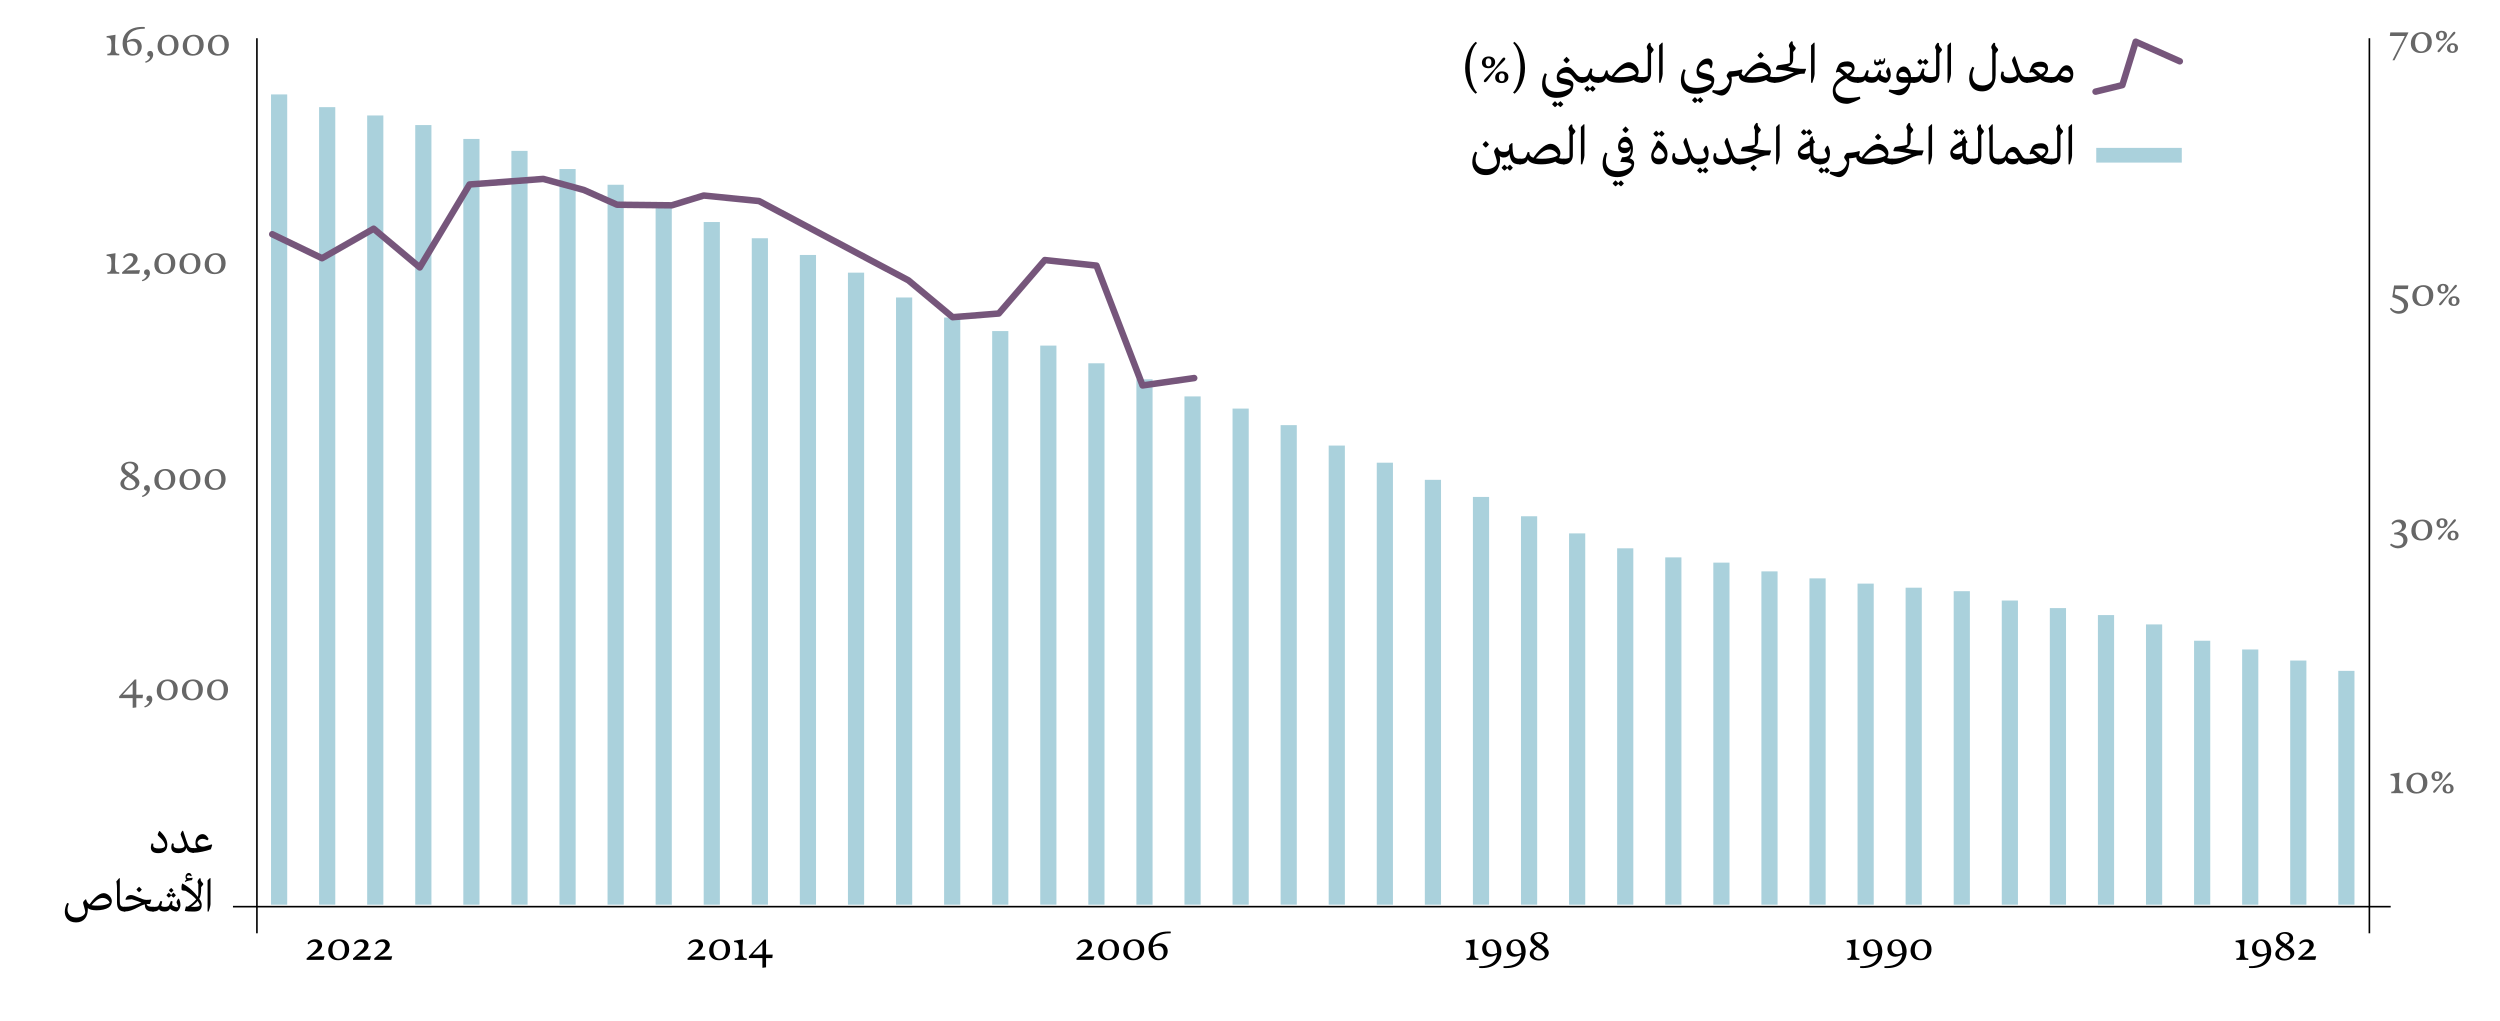 <?xml version="1.0" encoding="UTF-8"?>
<svg id="Layer_1" data-name="Layer 1" xmlns="http://www.w3.org/2000/svg" viewBox="0 0 766 312.84">
  <defs>
    <style>
      .cls-1 {
        stroke: #76567b;
        stroke-linecap: round;
        stroke-linejoin: round;
        stroke-width: 2px;
      }

      .cls-1, .cls-2 {
        fill: none;
      }

      .cls-3 {
        opacity: .6;
      }

      .cls-4 {
        fill: #aad1dc;
      }

      .cls-2 {
        stroke: #000;
        stroke-miterlimit: 10;
        stroke-width: .5px;
      }
    </style>
  </defs>
  <g>
    <path d="m94.6,289.35c-.14,0-.27-.16-.35-.3.33-.69,1.21-1.25,2.34-1.25,1.31,0,2.1.83,2.1,1.77,0,1.56-2.13,2.8-3.44,3.51l4.19-.08-.3,1.11h-5.19v-.48c2.74-2.26,3.42-3.17,3.42-3.96,0-.58-.38-1.09-1.2-1.09-.66,0-1.19.33-1.57.76Z"/>
    <path d="m106.99,290.88c0,2.16-1.43,3.34-3.38,3.34-1.79,0-3.04-.99-3.04-2.94,0-2.16,1.5-3.48,3.42-3.48,1.78,0,3,1.11,3,3.08Zm-1.32.06c0-1.59-.66-2.62-1.84-2.62-1.31,0-1.96,1.25-1.96,2.79,0,1.72.82,2.62,1.89,2.62,1.2,0,1.92-1.11,1.92-2.79Z"/>
    <path d="m108.82,289.35c-.14,0-.27-.16-.35-.3.33-.69,1.21-1.25,2.34-1.25,1.31,0,2.1.83,2.1,1.77,0,1.56-2.13,2.8-3.44,3.51l4.19-.08-.3,1.11h-5.19v-.48c2.74-2.26,3.42-3.17,3.42-3.96,0-.58-.38-1.09-1.2-1.09-.66,0-1.19.33-1.57.76Z"/>
    <path d="m115.33,289.35c-.14,0-.27-.16-.35-.3.33-.69,1.21-1.25,2.34-1.25,1.31,0,2.1.83,2.1,1.77,0,1.56-2.13,2.8-3.44,3.51l4.19-.08-.3,1.11h-5.19v-.48c2.74-2.26,3.42-3.17,3.42-3.96,0-.58-.38-1.09-1.2-1.09-.66,0-1.19.33-1.57.76Z"/>
  </g>
  <g>
    <path d="m211.32,289.35c-.14,0-.27-.16-.35-.3.33-.69,1.21-1.25,2.34-1.25,1.31,0,2.1.83,2.1,1.77,0,1.56-2.13,2.8-3.44,3.51l4.19-.08-.3,1.11h-5.19v-.48c2.74-2.26,3.42-3.17,3.42-3.96,0-.58-.38-1.09-1.2-1.09-.66,0-1.19.33-1.57.76Z"/>
    <path d="m223.71,290.88c0,2.16-1.43,3.34-3.38,3.34-1.79,0-3.04-.99-3.04-2.94,0-2.16,1.5-3.48,3.42-3.48,1.78,0,3,1.11,3,3.08Zm-1.32.06c0-1.59-.66-2.62-1.84-2.62-1.31,0-1.96,1.25-1.96,2.79,0,1.72.82,2.62,1.89,2.62,1.2,0,1.92-1.11,1.92-2.79Z"/>
    <path d="m228.8,293.64v.48s-1.33-.03-1.79-.03c-.48,0-1.86.03-1.86.03v-.48c1.02,0,1.25-.39,1.25-2.71,0-1.84-.31-2.26-1.48-2.26v-.43l2.73-.42c-.09,1.19-.15,3.36-.15,3.36,0,2.14.21,2.47,1.31,2.47Z"/>
    <path d="m233.6,296.54v-2.99h-4.14v-.55l4.77-5.17h.49v4.67h2.04l-.12,1.06h-1.92v2.83l-1.12.15Zm0-4.07v-3.27l-3.01,3.3,3.01-.03Z"/>
  </g>
  <g>
    <path d="m330.49,289.35c-.14,0-.27-.16-.35-.3.33-.69,1.21-1.25,2.34-1.25,1.31,0,2.1.83,2.1,1.77,0,1.56-2.13,2.8-3.44,3.51l4.19-.08-.3,1.11h-5.19v-.48c2.74-2.26,3.42-3.17,3.42-3.96,0-.58-.38-1.09-1.2-1.09-.66,0-1.19.33-1.57.76Z"/>
    <path d="m342.88,290.88c0,2.16-1.43,3.34-3.38,3.34-1.79,0-3.04-.99-3.04-2.94,0-2.16,1.5-3.48,3.42-3.48,1.78,0,3,1.11,3,3.08Zm-1.32.06c0-1.59-.66-2.62-1.84-2.62-1.31,0-1.96,1.25-1.96,2.79,0,1.72.82,2.62,1.89,2.62,1.2,0,1.92-1.11,1.92-2.79Z"/>
    <path d="m350.59,290.88c0,2.16-1.43,3.34-3.38,3.34-1.79,0-3.04-.99-3.04-2.94,0-2.16,1.5-3.48,3.42-3.48,1.78,0,3,1.11,3,3.08Zm-1.32.06c0-1.59-.66-2.62-1.84-2.62-1.31,0-1.96,1.25-1.96,2.79,0,1.72.82,2.62,1.89,2.62,1.2,0,1.92-1.11,1.92-2.79Z"/>
    <path d="m353.24,289.76c.38-.25,1.23-.72,2.19-.72,1.5,0,2.35,1.14,2.35,2.42,0,1.38-.98,2.76-2.83,2.76-2.2,0-3.04-1.95-3.04-3.75,0-2.55,1.68-5.05,5.97-5.05.26,0,.53,0,.81.01.06.18.04.38,0,.54-3.67-.06-5.26,1.5-5.44,3.79Zm-.01.44h0c0,1.09.27,3.51,1.9,3.51,1.05,0,1.41-1,1.41-1.94,0-1.3-.69-1.96-1.8-1.96-.71,0-1.23.27-1.51.39Z"/>
  </g>
  <g>
    <path d="m452.99,293.64v.48s-1.33-.03-1.79-.03c-.48,0-1.86.03-1.86.03v-.48c1.02,0,1.25-.39,1.25-2.71,0-1.84-.31-2.26-1.48-2.26v-.43l2.73-.42c-.09,1.19-.15,3.36-.15,3.36,0,2.14.21,2.47,1.31,2.47Z"/>
    <path d="m458.68,292.43c-.41.25-1.23.71-2.16.71-1.53,0-2.38-1.21-2.38-2.5,0-1.38.98-2.83,2.86-2.83,2.18,0,3.02,1.96,3.02,3.76,0,2.54-1.67,5.05-5.96,5.05-.25,0-.52,0-.81-.03-.06-.18-.06-.38,0-.54,3.58.08,5.17-1.42,5.43-3.62Zm.03-.45v-.18c0-1.08-.28-3.5-1.89-3.5-1.08,0-1.44,1.08-1.44,2.01,0,1.31.69,2.06,1.83,2.06.68,0,1.2-.25,1.5-.39Z"/>
    <path d="m466.13,292.43c-.41.25-1.23.71-2.16.71-1.53,0-2.38-1.21-2.38-2.5,0-1.38.98-2.83,2.86-2.83,2.18,0,3.02,1.96,3.02,3.76,0,2.54-1.67,5.05-5.96,5.05-.25,0-.52,0-.81-.03-.06-.18-.06-.38,0-.54,3.58.08,5.17-1.42,5.43-3.62Zm.03-.45v-.18c0-1.08-.28-3.5-1.89-3.5-1.08,0-1.44,1.08-1.44,2.01,0,1.31.69,2.06,1.83,2.06.68,0,1.2-.25,1.5-.39Z"/>
    <path d="m468.71,292.31c0-1.29,1.46-1.98,2.07-2.31-.48-.34-1.83-1.05-1.83-2.29s1.21-2.14,2.79-2.14c1.46,0,2.44.78,2.44,1.87,0,1.04-.87,1.5-1.95,2.01.94.61,2.32,1.23,2.32,2.55s-1.48,2.31-3.04,2.31c-1.36,0-2.8-.71-2.8-2Zm4.63.11c0-.84-1.12-1.54-2.21-2.19-.75.53-1.27,1.19-1.27,1.94,0,.9.74,1.6,1.8,1.6s1.68-.72,1.68-1.35Zm-.25-4.89c0-.92-.73-1.44-1.58-1.44s-1.44.51-1.44,1.2c0,.76.74,1.16,1.81,1.93.8-.61,1.2-1.02,1.2-1.69Z"/>
  </g>
  <g>
    <path d="m569.71,293.64v.48s-1.33-.03-1.79-.03c-.48,0-1.86.03-1.86.03v-.48c1.02,0,1.25-.39,1.25-2.71,0-1.84-.31-2.26-1.48-2.26v-.43l2.73-.42c-.09,1.19-.15,3.36-.15,3.36,0,2.14.21,2.47,1.31,2.47Z"/>
    <path d="m575.4,292.43c-.41.25-1.23.71-2.16.71-1.53,0-2.38-1.21-2.38-2.5,0-1.38.98-2.83,2.86-2.83,2.18,0,3.02,1.96,3.02,3.76,0,2.54-1.67,5.05-5.96,5.05-.25,0-.52,0-.81-.03-.06-.18-.06-.38,0-.54,3.58.08,5.17-1.42,5.43-3.62Zm.03-.45v-.18c0-1.08-.28-3.5-1.89-3.5-1.08,0-1.44,1.08-1.44,2.01,0,1.31.69,2.06,1.83,2.06.68,0,1.2-.25,1.5-.39Z"/>
    <path d="m582.85,292.43c-.41.25-1.23.71-2.16.71-1.53,0-2.38-1.21-2.38-2.5,0-1.38.98-2.83,2.86-2.83,2.18,0,3.02,1.96,3.02,3.76,0,2.54-1.67,5.05-5.96,5.05-.25,0-.52,0-.81-.03-.06-.18-.06-.38,0-.54,3.58.08,5.17-1.42,5.43-3.62Zm.03-.45v-.18c0-1.08-.28-3.5-1.89-3.5-1.08,0-1.44,1.08-1.44,2.01,0,1.31.69,2.06,1.83,2.06.68,0,1.2-.25,1.5-.39Z"/>
    <path d="m591.81,290.88c0,2.16-1.43,3.34-3.38,3.34-1.79,0-3.04-.99-3.04-2.94,0-2.16,1.5-3.48,3.42-3.48,1.78,0,3,1.11,3,3.08Zm-1.32.06c0-1.59-.66-2.62-1.84-2.62-1.31,0-1.96,1.25-1.96,2.79,0,1.72.82,2.62,1.89,2.62,1.2,0,1.92-1.11,1.92-2.79Z"/>
  </g>
  <g>
    <path d="m688.88,293.64v.48s-1.33-.03-1.79-.03c-.48,0-1.86.03-1.86.03v-.48c1.02,0,1.25-.39,1.25-2.71,0-1.84-.31-2.26-1.48-2.26v-.43l2.73-.42c-.09,1.19-.15,3.36-.15,3.36,0,2.14.21,2.47,1.31,2.47Z"/>
    <path d="m694.56,292.43c-.41.25-1.23.71-2.16.71-1.53,0-2.38-1.21-2.38-2.5,0-1.38.98-2.83,2.86-2.83,2.18,0,3.02,1.96,3.02,3.76,0,2.54-1.67,5.05-5.96,5.05-.25,0-.52,0-.81-.03-.06-.18-.06-.38,0-.54,3.58.08,5.17-1.42,5.43-3.62Zm.03-.45v-.18c0-1.08-.28-3.5-1.89-3.5-1.08,0-1.44,1.08-1.44,2.01,0,1.31.69,2.06,1.83,2.06.68,0,1.2-.25,1.5-.39Z"/>
    <path d="m697.14,292.31c0-1.29,1.46-1.98,2.07-2.31-.48-.34-1.83-1.05-1.83-2.29s1.21-2.14,2.79-2.14c1.46,0,2.44.78,2.44,1.87,0,1.04-.87,1.5-1.95,2.01.94.61,2.32,1.23,2.32,2.55s-1.48,2.31-3.04,2.31c-1.36,0-2.8-.71-2.8-2Zm4.63.11c0-.84-1.12-1.54-2.21-2.19-.75.53-1.27,1.19-1.27,1.94,0,.9.74,1.6,1.8,1.6s1.68-.72,1.68-1.35Zm-.25-4.89c0-.92-.73-1.44-1.58-1.44s-1.44.51-1.44,1.2c0,.76.74,1.16,1.81,1.93.8-.61,1.2-1.02,1.2-1.69Z"/>
    <path d="m704.84,289.35c-.14,0-.27-.16-.35-.3.33-.69,1.21-1.25,2.34-1.25,1.31,0,2.1.83,2.1,1.77,0,1.56-2.13,2.8-3.44,3.51l4.19-.08-.3,1.11h-5.19v-.48c2.74-2.26,3.42-3.17,3.42-3.96,0-.58-.38-1.09-1.2-1.09-.66,0-1.19.33-1.57.76Z"/>
  </g>
  <line class="cls-2" x1="71.38" y1="277.8" x2="732.51" y2="277.8"/>
  <line class="cls-2" x1="78.72" y1="285.96" x2="78.72" y2="11.71"/>
  <line class="cls-2" x1="725.98" y1="285.96" x2="725.98" y2="11.71"/>
  <g class="cls-3">
    <path d="m733.67,18.47h-.62l3.78-7.44h-4.59l.15-1.11h5.52v.15l-4.24,8.4Z"/>
    <path d="m745.1,12.91c0,2.16-1.43,3.34-3.38,3.34-1.79,0-3.04-.99-3.04-2.94,0-2.16,1.5-3.48,3.42-3.48,1.78,0,3,1.11,3,3.08Zm-1.32.06c0-1.59-.66-2.62-1.84-2.62-1.31,0-1.96,1.24-1.96,2.79,0,1.72.82,2.62,1.89,2.62,1.2,0,1.92-1.11,1.92-2.79Z"/>
    <path d="m746.37,11c0-.97.73-1.57,1.73-1.57.82,0,1.65.42,1.65,1.42s-.73,1.58-1.75,1.58c-.89,0-1.62-.45-1.62-1.43Zm3.36,1.94l-1.89,2.54c-.21.27-.57.73-.89.45-.31-.27.18-.71.41-.96l2.16-2.28,1.81-2.42c.23-.27.56-.76.9-.46.33.29-.17.72-.4.96l-2.1,2.17Zm-.93-2.02c0-.67-.27-1-.75-1s-.72.33-.72,1,.24,1.04.73,1.04.74-.39.74-1.04Zm.96,3.9c0-.96.75-1.57,1.74-1.57.84,0,1.63.42,1.63,1.42s-.73,1.56-1.75,1.56c-.88,0-1.62-.45-1.62-1.41Zm2.43-.09c0-.71-.29-.99-.75-.99s-.73.31-.73.98.25,1.05.75,1.05.73-.38.73-1.03Z"/>
  </g>
  <g class="cls-3">
    <path d="m736.59,93.79c0-1.41-1.4-2-3.58-2.75l.54-3.58h4.38l-.17,1.11h-3.81l-.24,1.63c2.26.72,4.14,1.61,4.14,3.3,0,1.19-.88,2.64-2.82,2.64-1.36,0-2.32-.77-2.76-1.52.06-.13.23-.27.36-.3.57.74,1.41,1.02,2.21,1.02,1.08,0,1.75-.56,1.75-1.56Z"/>
    <path d="m745.56,90.45c0,2.16-1.43,3.34-3.38,3.34-1.79,0-3.04-.99-3.04-2.94,0-2.16,1.5-3.48,3.42-3.48,1.78,0,3,1.11,3,3.08Zm-1.32.06c0-1.59-.66-2.62-1.84-2.62-1.31,0-1.96,1.24-1.96,2.79,0,1.72.82,2.62,1.89,2.62,1.2,0,1.92-1.11,1.92-2.79Z"/>
    <path d="m746.84,88.54c0-.97.73-1.57,1.73-1.57.82,0,1.65.42,1.65,1.42s-.73,1.58-1.75,1.58c-.89,0-1.62-.45-1.62-1.43Zm3.36,1.94l-1.89,2.54c-.21.27-.57.73-.89.45-.31-.27.18-.71.41-.96l2.16-2.28,1.81-2.42c.23-.27.56-.76.9-.46.33.29-.17.72-.4.96l-2.1,2.17Zm-.93-2.03c0-.67-.27-1-.75-1s-.72.33-.72,1,.24,1.04.73,1.04.74-.39.74-1.04Zm.96,3.9c0-.96.75-1.58,1.74-1.58.84,0,1.63.42,1.63,1.42s-.73,1.56-1.75,1.56c-.88,0-1.62-.45-1.62-1.41Zm2.43-.09c0-.71-.29-.99-.75-.99s-.73.31-.73.97.25,1.05.75,1.05.73-.38.73-1.03Z"/>
  </g>
  <g class="cls-3">
    <path d="m733.14,160.74c-.14,0-.27-.16-.36-.3.33-.69,1.23-1.25,2.35-1.25s2.08.63,2.08,1.8c0,1-.73,1.92-2.15,2.1,1.8.15,2.6,1.21,2.6,2.33s-.84,2.59-2.97,2.59c-.94,0-1.84-.5-2.37-1,.06-.2.13-.33.33-.45.52.29,1.08.66,1.95.66.98,0,1.79-.44,1.79-1.59,0-.89-.48-1.85-2.85-1.89l.09-.52c1.53-.08,2.33-.93,2.33-1.86,0-.78-.57-1.38-1.4-1.38-.6,0-1.06.33-1.42.76Z"/>
    <path d="m745.26,162.27c0,2.16-1.43,3.34-3.38,3.34-1.79,0-3.04-.99-3.04-2.94,0-2.16,1.5-3.48,3.42-3.48,1.78,0,3,1.11,3,3.08Zm-1.32.06c0-1.59-.66-2.62-1.84-2.62-1.31,0-1.96,1.24-1.96,2.79,0,1.72.82,2.62,1.89,2.62,1.2,0,1.92-1.11,1.92-2.79Z"/>
    <path d="m746.54,160.37c0-.97.73-1.57,1.73-1.57.82,0,1.65.42,1.65,1.42s-.73,1.58-1.75,1.58c-.89,0-1.62-.45-1.62-1.43Zm3.36,1.94l-1.89,2.54c-.21.27-.57.73-.89.45-.31-.27.18-.71.41-.96l2.16-2.28,1.81-2.42c.23-.27.56-.76.9-.46.33.29-.17.72-.4.96l-2.1,2.17Zm-.93-2.03c0-.67-.27-1-.75-1s-.72.33-.72,1,.24,1.04.73,1.04.74-.39.74-1.04Zm.96,3.9c0-.96.75-1.58,1.74-1.58.84,0,1.63.42,1.63,1.42s-.73,1.56-1.75,1.56c-.88,0-1.62-.45-1.62-1.41Zm2.43-.09c0-.71-.29-.99-.75-.99s-.73.31-.73.97.25,1.05.75,1.05.73-.38.73-1.03Z"/>
  </g>
  <g class="cls-3">
    <path d="m736.34,242.57v.48s-1.33-.03-1.79-.03c-.48,0-1.86.03-1.86.03v-.48c1.02,0,1.25-.39,1.25-2.71,0-1.84-.31-2.27-1.48-2.27v-.43l2.73-.42c-.09,1.18-.15,3.36-.15,3.36,0,2.15.21,2.48,1.31,2.48Z"/>
    <path d="m743.75,239.82c0,2.16-1.43,3.34-3.38,3.34-1.79,0-3.04-.99-3.04-2.94,0-2.16,1.5-3.48,3.42-3.48,1.78,0,3,1.11,3,3.08Zm-1.32.06c0-1.59-.66-2.62-1.84-2.62-1.31,0-1.96,1.25-1.96,2.79,0,1.72.82,2.62,1.89,2.62,1.2,0,1.92-1.11,1.92-2.79Z"/>
    <path d="m745.02,237.91c0-.97.73-1.58,1.73-1.58.82,0,1.65.42,1.65,1.42s-.73,1.58-1.75,1.58c-.89,0-1.62-.45-1.62-1.42Zm3.36,1.93l-1.89,2.54c-.21.27-.57.74-.89.45-.31-.27.18-.71.41-.96l2.16-2.28,1.81-2.42c.23-.27.56-.76.9-.46.33.29-.17.72-.4.96l-2.1,2.17Zm-.93-2.02c0-.67-.27-1-.75-1s-.72.33-.72,1,.24,1.04.73,1.04.74-.39.74-1.04Zm.96,3.9c0-.96.75-1.57,1.74-1.57.84,0,1.63.42,1.63,1.42s-.73,1.56-1.75,1.56c-.88,0-1.62-.45-1.62-1.41Zm2.43-.09c0-.71-.29-.99-.75-.99s-.73.32-.73.98.25,1.05.75,1.05.73-.38.73-1.04Z"/>
  </g>
  <g class="cls-3">
    <path d="m40.65,216.9v-2.99h-4.14v-.55l4.77-5.17h.49v4.67h2.04l-.12,1.06h-1.92v2.83l-1.12.15Zm0-4.07v-3.27l-3.01,3.3,3.01-.03Z"/>
    <path d="m44.2,216.42c.76-.22,1.51-.95,1.51-1.59-.15,0-.85-.01-.85-.81,0-.44.24-.9.96-.9.47,0,.85.43.85,1.16,0,1.21-1.12,2.22-2.31,2.49l-.17-.34Z"/>
    <path d="m54.45,211.25c0,2.16-1.43,3.34-3.38,3.34-1.79,0-3.04-.99-3.04-2.94,0-2.16,1.5-3.48,3.42-3.48,1.78,0,3,1.11,3,3.08Zm-1.32.06c0-1.59-.66-2.62-1.84-2.62-1.31,0-1.96,1.24-1.96,2.79,0,1.72.82,2.62,1.89,2.62,1.2,0,1.92-1.11,1.92-2.79Z"/>
    <path d="m62.16,211.25c0,2.16-1.43,3.34-3.38,3.34-1.79,0-3.04-.99-3.04-2.94,0-2.16,1.5-3.48,3.42-3.48,1.78,0,3,1.11,3,3.08Zm-1.32.06c0-1.59-.66-2.62-1.84-2.62-1.31,0-1.96,1.24-1.96,2.79,0,1.72.82,2.62,1.89,2.62,1.2,0,1.92-1.11,1.92-2.79Z"/>
    <path d="m69.87,211.25c0,2.16-1.43,3.34-3.38,3.34-1.79,0-3.04-.99-3.04-2.94,0-2.16,1.5-3.48,3.42-3.48,1.78,0,3,1.11,3,3.08Zm-1.32.06c0-1.59-.66-2.62-1.84-2.62-1.31,0-1.96,1.24-1.96,2.79,0,1.72.82,2.62,1.89,2.62,1.2,0,1.92-1.11,1.92-2.79Z"/>
  </g>
  <g class="cls-3">
    <path d="m36.88,148.19c0-1.29,1.46-1.98,2.07-2.31-.48-.34-1.83-1.05-1.83-2.29s1.21-2.14,2.79-2.14c1.46,0,2.44.78,2.44,1.88,0,1.04-.87,1.5-1.95,2.01.94.62,2.32,1.23,2.32,2.55s-1.48,2.31-3.04,2.31c-1.36,0-2.8-.71-2.8-2Zm4.63.1c0-.84-1.12-1.54-2.21-2.19-.75.52-1.27,1.18-1.27,1.93,0,.9.74,1.61,1.8,1.61s1.68-.72,1.68-1.35Zm-.25-4.89c0-.92-.73-1.44-1.58-1.44s-1.44.51-1.44,1.2c0,.77.74,1.16,1.81,1.94.8-.62,1.2-1.02,1.2-1.7Z"/>
    <path d="m43.47,151.94c.76-.23,1.51-.95,1.51-1.59-.15,0-.85-.02-.85-.81,0-.43.24-.9.96-.9.46,0,.85.43.85,1.15,0,1.21-1.12,2.22-2.31,2.49l-.16-.34Z"/>
    <path d="m53.71,146.77c0,2.16-1.43,3.34-3.38,3.34-1.79,0-3.04-.99-3.04-2.94,0-2.16,1.5-3.48,3.42-3.48,1.78,0,3,1.11,3,3.08Zm-1.32.06c0-1.59-.66-2.62-1.84-2.62-1.31,0-1.96,1.25-1.96,2.79,0,1.72.82,2.62,1.89,2.62,1.2,0,1.92-1.11,1.92-2.79Z"/>
    <path d="m61.42,146.77c0,2.16-1.43,3.34-3.38,3.34-1.79,0-3.04-.99-3.04-2.94,0-2.16,1.5-3.48,3.42-3.48,1.78,0,3,1.11,3,3.08Zm-1.32.06c0-1.59-.66-2.62-1.84-2.62-1.31,0-1.96,1.25-1.96,2.79,0,1.72.82,2.62,1.89,2.62,1.2,0,1.92-1.11,1.92-2.79Z"/>
    <path d="m69.13,146.77c0,2.16-1.43,3.34-3.38,3.34-1.79,0-3.04-.99-3.04-2.94,0-2.16,1.5-3.48,3.42-3.48,1.78,0,3,1.11,3,3.08Zm-1.32.06c0-1.59-.66-2.62-1.84-2.62-1.31,0-1.96,1.25-1.96,2.79,0,1.72.82,2.62,1.89,2.62,1.2,0,1.92-1.11,1.92-2.79Z"/>
  </g>
  <g class="cls-3">
    <path d="m36.54,83.41v.48s-1.33-.03-1.79-.03c-.48,0-1.86.03-1.86.03v-.48c1.02,0,1.25-.39,1.25-2.71,0-1.84-.31-2.27-1.48-2.27v-.43l2.73-.42c-.09,1.18-.15,3.36-.15,3.36,0,2.15.21,2.48,1.31,2.48Z"/>
    <path d="m38.07,79.12c-.14,0-.27-.17-.35-.3.33-.69,1.21-1.25,2.34-1.25,1.31,0,2.1.83,2.1,1.77,0,1.56-2.13,2.81-3.44,3.51l4.19-.07-.3,1.11h-5.19v-.48c2.74-2.27,3.42-3.17,3.42-3.96,0-.58-.38-1.09-1.2-1.09-.66,0-1.19.33-1.57.76Z"/>
    <path d="m43.47,85.83c.76-.23,1.51-.95,1.51-1.59-.15,0-.85-.02-.85-.81,0-.43.24-.9.96-.9.46,0,.85.43.85,1.15,0,1.21-1.12,2.22-2.31,2.49l-.16-.34Z"/>
    <path d="m53.71,80.65c0,2.16-1.43,3.34-3.38,3.34-1.79,0-3.04-.99-3.04-2.94,0-2.16,1.5-3.48,3.42-3.48,1.78,0,3,1.11,3,3.08Zm-1.32.06c0-1.59-.66-2.62-1.84-2.62-1.31,0-1.96,1.25-1.96,2.79,0,1.72.82,2.62,1.89,2.62,1.2,0,1.92-1.11,1.92-2.79Z"/>
    <path d="m61.42,80.65c0,2.16-1.43,3.34-3.38,3.34-1.79,0-3.04-.99-3.04-2.94,0-2.16,1.5-3.48,3.42-3.48,1.78,0,3,1.11,3,3.08Zm-1.32.06c0-1.59-.66-2.62-1.84-2.62-1.31,0-1.96,1.25-1.96,2.79,0,1.72.82,2.62,1.89,2.62,1.2,0,1.92-1.11,1.92-2.79Z"/>
    <path d="m69.13,80.65c0,2.16-1.43,3.34-3.38,3.34-1.79,0-3.04-.99-3.04-2.94,0-2.16,1.5-3.48,3.42-3.48,1.78,0,3,1.11,3,3.08Zm-1.32.06c0-1.59-.66-2.62-1.84-2.62-1.31,0-1.96,1.25-1.96,2.79,0,1.72.82,2.62,1.89,2.62,1.2,0,1.92-1.11,1.92-2.79Z"/>
  </g>
  <g class="cls-3">
    <path d="m36.54,16.48v.48s-1.33-.03-1.79-.03c-.48,0-1.86.03-1.86.03v-.48c1.02,0,1.25-.39,1.25-2.71,0-1.84-.31-2.27-1.48-2.27v-.43l2.73-.42c-.09,1.19-.15,3.36-.15,3.36,0,2.15.21,2.48,1.31,2.48Z"/>
    <path d="m38.89,12.6c.38-.25,1.23-.72,2.19-.72,1.5,0,2.35,1.14,2.35,2.42,0,1.38-.98,2.76-2.83,2.76-2.2,0-3.04-1.95-3.04-3.75,0-2.55,1.68-5.06,5.97-5.06.26,0,.53,0,.81.02.06.18.04.38,0,.54-3.67-.06-5.26,1.5-5.44,3.79Zm-.01.44h0c0,1.09.27,3.51,1.9,3.51,1.05,0,1.41-1,1.41-1.94,0-1.3-.69-1.96-1.8-1.96-.71,0-1.23.27-1.51.39Z"/>
    <path d="m44.46,18.9c.76-.23,1.51-.95,1.51-1.59-.15,0-.85-.02-.85-.81,0-.44.24-.9.96-.9.46,0,.85.43.85,1.15,0,1.21-1.12,2.22-2.31,2.49l-.16-.34Z"/>
    <path d="m54.7,13.72c0,2.16-1.43,3.34-3.38,3.34-1.79,0-3.04-.99-3.04-2.94,0-2.16,1.5-3.48,3.42-3.48,1.78,0,3,1.11,3,3.08Zm-1.32.06c0-1.59-.66-2.62-1.84-2.62-1.31,0-1.96,1.24-1.96,2.79,0,1.72.82,2.62,1.89,2.62,1.2,0,1.92-1.11,1.92-2.79Z"/>
    <path d="m62.41,13.72c0,2.16-1.43,3.34-3.38,3.34-1.79,0-3.04-.99-3.04-2.94,0-2.16,1.5-3.48,3.42-3.48,1.78,0,3,1.11,3,3.08Zm-1.32.06c0-1.59-.66-2.62-1.84-2.62-1.31,0-1.96,1.24-1.96,2.79,0,1.72.82,2.62,1.89,2.62,1.2,0,1.92-1.11,1.92-2.79Z"/>
    <path d="m70.12,13.72c0,2.16-1.43,3.34-3.38,3.34-1.79,0-3.04-.99-3.04-2.94,0-2.16,1.5-3.48,3.42-3.48,1.78,0,3,1.11,3,3.08Zm-1.32.06c0-1.59-.66-2.62-1.84-2.62-1.31,0-1.96,1.24-1.96,2.79,0,1.72.82,2.62,1.89,2.62,1.2,0,1.92-1.11,1.92-2.79Z"/>
  </g>
  <rect class="cls-4" x="716.45" y="205.55" width="4.96" height="71.65"/>
  <rect class="cls-4" x="653.13" y="34.45" width="4.51" height="26.21" transform="translate(702.95 -607.82) rotate(90)"/>
  <rect class="cls-4" x="701.72" y="202.39" width="4.96" height="74.81"/>
  <rect class="cls-4" x="686.99" y="199" width="4.96" height="78.2"/>
  <rect class="cls-4" x="672.26" y="196.32" width="4.96" height="80.88"/>
  <rect class="cls-4" x="657.53" y="191.32" width="4.96" height="85.88"/>
  <rect class="cls-4" x="642.8" y="188.46" width="4.96" height="88.74"/>
  <rect class="cls-4" x="628.07" y="186.32" width="4.96" height="90.88"/>
  <rect class="cls-4" x="613.34" y="184" width="4.96" height="93.2"/>
  <rect class="cls-4" x="598.61" y="181.14" width="4.96" height="96.06"/>
  <rect class="cls-4" x="583.88" y="180.07" width="4.96" height="97.13"/>
  <rect class="cls-4" x="569.15" y="178.82" width="4.96" height="98.38"/>
  <rect class="cls-4" x="554.42" y="177.21" width="4.96" height="99.99"/>
  <rect class="cls-4" x="539.69" y="175.07" width="4.96" height="102.13"/>
  <rect class="cls-4" x="524.96" y="172.39" width="4.96" height="104.81"/>
  <rect class="cls-4" x="510.23" y="170.78" width="4.96" height="106.42"/>
  <rect class="cls-4" x="495.49" y="168" width="4.96" height="109.19"/>
  <rect class="cls-4" x="480.76" y="163.43" width="4.96" height="113.77"/>
  <rect class="cls-4" x="466.03" y="158.18" width="4.96" height="119.01"/>
  <rect class="cls-4" x="451.3" y="152.26" width="4.96" height="124.93"/>
  <rect class="cls-4" x="436.57" y="147.02" width="4.96" height="130.18"/>
  <rect class="cls-4" x="421.84" y="141.77" width="4.96" height="135.43"/>
  <rect class="cls-4" x="407.11" y="136.52" width="4.96" height="140.67"/>
  <rect class="cls-4" x="392.38" y="130.26" width="4.96" height="146.93"/>
  <rect class="cls-4" x="377.65" y="125.19" width="4.96" height="152.01"/>
  <rect class="cls-4" x="362.92" y="121.46" width="4.96" height="155.73"/>
  <rect class="cls-4" x="348.19" y="116.22" width="4.96" height="160.98"/>
  <rect class="cls-4" x="333.46" y="111.31" width="4.96" height="165.89"/>
  <rect class="cls-4" x="318.73" y="105.89" width="4.96" height="171.3"/>
  <rect class="cls-4" x="304" y="101.44" width="4.96" height="175.76"/>
  <rect class="cls-4" x="289.27" y="97.29" width="4.96" height="179.91"/>
  <rect class="cls-4" x="274.54" y="91.15" width="4.96" height="186.05"/>
  <rect class="cls-4" x="259.81" y="83.54" width="4.96" height="193.66"/>
  <rect class="cls-4" x="245.07" y="78.12" width="4.96" height="199.07"/>
  <rect class="cls-4" x="230.34" y="73" width="4.96" height="204.19"/>
  <rect class="cls-4" x="215.61" y="68.03" width="4.96" height="209.17"/>
  <rect class="cls-4" x="200.88" y="62.91" width="4.96" height="214.29"/>
  <rect class="cls-4" x="186.15" y="56.61" width="4.96" height="220.58"/>
  <rect class="cls-4" x="171.42" y="51.79" width="4.96" height="225.41"/>
  <rect class="cls-4" x="156.69" y="46.23" width="4.96" height="230.97"/>
  <rect class="cls-4" x="141.96" y="42.57" width="4.96" height="234.63"/>
  <rect class="cls-4" x="127.23" y="38.32" width="4.96" height="238.87"/>
  <rect class="cls-4" x="112.5" y="35.38" width="4.96" height="241.82"/>
  <rect class="cls-4" x="97.77" y="32.83" width="4.96" height="244.36"/>
  <rect class="cls-4" x="83.04" y="28.93" width="4.96" height="248.27"/>
  <polyline class="cls-1" points="83.42 71.77 98.67 79.12 114.49 70.08 128.62 81.94 143.87 56.52 166.47 54.82 178.9 58.21 189.07 62.73 205.84 62.91 215.62 59.91 232.57 61.6 278.33 85.89 291.89 97.19 306.02 96.06 320.14 79.68 335.96 81.38 350.08 118.1 365.9 115.84"/>
  <g>
    <path d="m46.23,259.62c0-.64.25-1.21.25-1.21l.52.13c-.04.17-.06.34-.06.5,0,.64.56.93,1.73.93,1.05,0,1.9-.25,1.9-.85,0-1.5-2.25-3-2.25-3.29,0-.15.12-.62.45-1.2h.19c1.1,1.05,2.31,2.48,2.31,4.12s-.85,2.66-2.76,2.66c-1.69,0-2.29-.75-2.29-1.79Z"/>
    <path d="m59.44,259.9v1.35l-.24.04c-1.02,0-1.75-.45-2.12-1.57-.07.31-.19.61-.34.84-.24.38-.9.84-2.04.84-1.63,0-2.22-.75-2.22-1.79,0-.64.25-1.21.25-1.21l.52.13c-.04.17-.06.34-.06.5,0,.64.52.93,1.64.93,1.03,0,1.71-.33,1.71-.81,0-.71-1.2-3.24-1.2-3.48,0-.16.21-.75.56-1.12h.19l1.02,3.03c.6,1.8.87,2.28,2.08,2.28l.24.04Z"/>
    <path d="m65.02,258.93l-.42,1.29c-1.31.51-3.84,1.08-5.4,1.08l-.24-.04v-1.35l.24-.04c.5,0,.87-.02,1.19-.03-.41-.5-.5-1.08-.5-1.56,0-1.77,1.11-2.71,2.17-2.71,1.23,0,1.85,1.5,1.85,1.5l-.38.4s-.72-.45-1.43-.45c-1.15,0-1.6.84-1.6,1.2s.55,1.21,1.66,1.21c.6,0,1.6-.38,2.71-.72l.14.22Z"/>
    <path d="m34.27,276.03c0,.79-.34,1.59-1.02,2.04-.81.54-2.25.85-3.7.85-1.38,0-2.17-.3-2.65-.67.01.17.01.32.01.44,0,2.13-1.15,3.94-3.6,3.94-2.59,0-3.45-1.8-3.45-3.22,0-.87.21-1.88.73-2.76l.52.22c-.15.36-.42,1.04-.42,1.84,0,1.21.73,2.42,2.73,2.42,1.5,0,2.7-.83,2.7-1.67,0-.62-.67-2.54-.67-2.82,0-.36.48-.87.73-1.07h.19c.23.78.54,1.26,1.06,1.53,1.04-1.46,2.75-3.44,4.35-3.44,1.27,0,2.47,1.32,2.47,2.36Zm-.7.51c0-.22-.72-1.42-2.13-1.42-1.3,0-2.47,1.17-3.4,2.22.48.12,1.06.15,1.79.15,2.38,0,3.75-.67,3.75-.95Z"/>
    <path d="m35.85,276.54v-4.2c0-1.52-.21-2.25-.21-2.25,0,0,.49-.6.87-1.02h.2v7.05c0,1.21.19,1.74,1.45,1.74l.24.04v1.35l-.24.04c-1.41,0-2.31-.76-2.31-2.76Z"/>
    <path d="m47.14,277.9v1.35l-.26.04c-1.68,0-2.52-.54-2.5-2.19-.81.19-1.59.6-2.28.97-1.46.76-2.52,1.21-3.94,1.21l-.24-.04v-1.35l.24-.04c1.69,0,2.62-.29,3.93-.81.31-.13.72-.31,1.23-.48-.94-.36-1.98-.78-2.94-1.04l-1.84.18-.09-.15c.09-.32.21-.6.46-.87.18-.2.69-.45,1.21-.45,1.15,0,3.3,1.49,4.73,1.49.45,0,1.23-.04,1.41-.11l.1.15-.42,1.23h-.63c-.14-.01-.27,0-.41.02.23.71.85.84,1.98.84l.26.04Zm-5.33-5.34s.38-.5.81-.86c0,0,.38.42.83.84-.3.48-.83.85-.83.85-.51-.36-.81-.84-.81-.84Z"/>
    <path d="m55.3,277.24c0,1.02-.72,2.05-1.3,2.05-.62,0-1.74-.54-1.91-.88-.3.58-.78.88-1.71.88-.99,0-1.48-.38-1.65-.71-.38.5-.99.71-1.84.71l-.24-.04v-1.35l.24-.04c.79,0,1.5,0,1.67-.38.28-.63.46-1.07.63-1.44l.51.17s-.17.66-.31,1.37c.21.15.56.29,1.12.29.63,0,1.06-.15,1.25-.41.17-.3.34-.72.61-1.41l.51.17c-.08.39-.14.63-.14.99s1.23.78,1.54.78c.17,0,.27-.09.27-.18,0-.29-.45-1.14-.45-1.33,0-.27.3-.88.52-1.11h.19c.14.25.48.94.48,1.89Zm-4.29-2.94s.34-.47.73-.79c0,0,.3.36.71.73.12-.15.39-.48.7-.73,0,0,.33.39.74.78-.29.42-.74.75-.74.75-.36-.24-.6-.54-.7-.67-.29.39-.71.67-.71.67-.45-.31-.73-.73-.73-.73Zm.73-1.52s.33-.42.71-.72c0,0,.31.34.72.71-.28.42-.72.75-.72.75-.42-.32-.71-.74-.71-.74Z"/>
    <path d="m61.62,272.73c0,1.06-.21,1.95-.56,2.68.53.71.75,1.3.75,1.82,0,1.62-.93,2.07-2.47,2.07-1.38,0-2.07-.04-2.65-.18l-.06-.13.34-1.25c.14.01.35.03.58.04.63-.36,1.89-1.32,2.58-2.21-.75-.87-1.86-1.83-3.25-2.62-.45-.03-.85-.1-1.11-.18l-.12-.15s-.18-1.03.15-1.86l.15-.04c2.08,1.14,3.63,2.68,4.67,4.08.12-.33.15-.64.15-1.17v-2.73c-.17-.25-.25-.53-.25-.71,0-.29.38-.88.67-1.12l.31.12v.39c0,.29.15.47.75,1.14v.31l-.63.79v.9Zm-4.47-3.3c-.17-.13-.31-.38-.31-.78,0-.62.44-1.18,1.02-1.18.61,0,.84.58.87.9l-.22.12c-.2-.21-.39-.3-.66-.3-.38,0-.62.29-.62.54,0,.09.1.34.74.34.19,0,.69-.08.99-.13l.06.12-.19.62c-.39.04-.89.12-1.22.21-.43.12-.57.18-.85.36l-.13-.17c.18-.31.36-.51.54-.64Zm4.06,7.93c0-.27-.33-.84-.66-1.29-.57.69-1.32,1.32-2.04,1.77.38,0,.78.02,1.19.02.54,0,1.52-.12,1.52-.5Z"/>
    <path d="m64.5,277.03c0,.63-.45,1.91-.57,2.26h-.33v-9.54l.71-.69h.19v7.96Z"/>
  </g>
  <g>
    <path d="m450.31,20.59c0,3.1.81,6.25,2.27,7.78l-.49.34c-1.87-1.58-3.17-4.63-3.17-7.85s1.28-6.43,3.21-8.05l.43.36c-1.55,1.53-2.25,4.45-2.25,7.42Z"/>
    <path d="m454.06,19.19c0-1.17.88-1.89,2.07-1.89.99,0,1.98.5,1.98,1.71s-.88,1.89-2.11,1.89c-1.06,0-1.94-.54-1.94-1.71Zm4.03,2.32l-2.27,3.04c-.25.32-.68.88-1.06.54-.38-.32.22-.85.49-1.15l2.59-2.74,2.18-2.9c.27-.32.67-.92,1.08-.56.4.34-.2.86-.49,1.15l-2.52,2.61Zm-1.12-2.43c0-.81-.32-1.21-.9-1.21s-.86.4-.86,1.21.29,1.24.88,1.24.88-.47.88-1.24Zm1.15,4.68c0-1.15.9-1.89,2.09-1.89,1.01,0,1.96.5,1.96,1.71s-.88,1.87-2.11,1.87c-1.06,0-1.94-.54-1.94-1.69Zm2.92-.11c0-.85-.34-1.19-.9-1.19s-.88.38-.88,1.17.31,1.26.9,1.26.88-.45.88-1.24Z"/>
    <path d="m464.05,12.81c1.93,1.62,3.21,4.74,3.21,8.05s-1.3,6.27-3.17,7.85l-.49-.34c1.46-1.53,2.27-4.68,2.27-7.78s-.7-5.89-2.25-7.42l.43-.36Z"/>
    <path d="m485.02,23.69v1.62l-.29.05c-1.39,0-2-.77-2.92-1.98-.52-.67-1.04-1.12-2-1.12-1.01,0-2.03.49-2.03,1.08,0,1.1,4.3.38,4.3,2.5,0,.67-.18,1.46-.43,1.93-.5.97-2.11,2.21-4.72,2.21-3.51,0-4.43-2.32-4.43-4.14,0-1.08.23-2.3.83-3.4l.63.27s-.45,1.08-.45,2.25c0,1.62.67,3.22,3.73,3.22,2.32,0,4.05-1.12,4.05-1.57s-.77-.56-1.64-.72c-.81-.14-1.71-.29-2.14-.72-.59-.58-.67-1.82-.34-2.61.4-.99,1.55-2.03,3.02-2.03.9,0,1.53.56,2.41,1.73.88,1.17,1.35,1.37,2.12,1.37l.29.05Zm-6,8.23c-.36.52-.9.92-.9.92-.4-.27-.68-.59-.83-.76-.34.43-.83.76-.83.76-.54-.4-.9-.9-.9-.9,0,0,.43-.58.9-.95,0,0,.36.38.83.83.14-.2.47-.56.83-.83,0,0,.38.43.9.94Zm0-13.5s.45-.59.97-1.03c0,0,.45.5.99,1.01-.36.58-.99,1.03-.99,1.03-.61-.43-.97-1.01-.97-1.01Z"/>
    <path d="m490,23.69v1.62l-.29.05c-1.57,0-2.32-.58-2.56-1.44-.36.83-1.08,1.44-2.43,1.44l-.29-.05v-1.62l.29-.05c1.1,0,1.49-.23,1.73-.58.13-.22.41-1.03.85-2.11l.63.18c-.02.07-.22,1.03-.22,1.35,0,.58.58,1.15,2,1.15l.29.05Zm-1.1,3.51c-.36.52-.9.92-.9.92-.4-.27-.68-.59-.83-.76-.34.43-.83.76-.83.76-.54-.4-.9-.9-.9-.9,0,0,.43-.58.9-.95,0,0,.36.38.83.83.14-.2.47-.56.83-.83,0,0,.38.43.9.94Z"/>
    <path d="m503.42,23.69v1.62l-.29.05c-1.1,0-2-.29-2.59-.85-1.04.54-2.67.85-4.3.85-2.7,0-3.76-.74-4.14-1.49-.4,1.1-1.22,1.49-2.38,1.49l-.29-.05v-1.62l.29-.05c.7,0,1.48-.04,1.71-.49.29-.54.38-.79.65-1.6l.5.09c-.07.81.29,1.37,1.22,1.69,1.22-1.76,3.33-4.27,5.31-4.27,1.53,0,2.97,1.58,2.97,2.83,0,.54-.14,1.1-.4,1.57.38.11.86.18,1.44.18l.29.05Zm-6.86-.05c2.97,0,4.68-.81,4.68-1.13,0-.27-.86-1.71-2.56-1.71-1.58,0-3.01,1.46-4.12,2.72.54.09,1.21.13,2,.13Z"/>
    <path d="m506.65,15.44l-.76.95v6.16c0,1.33-.76,2.81-2.77,2.81l-.29-.05v-1.62l.29-.05c1.01,0,1.75-.25,1.75-.43v-7.92c-.2-.31-.31-.63-.31-.85,0-.34.45-1.06.81-1.35l.38.14v.47c0,.34.18.56.9,1.37v.38Z"/>
    <path d="m509.44,22.64c0,.76-.54,2.29-.68,2.72h-.4v-11.45l.85-.83h.23v9.56Z"/>
    <path d="m525.25,24.5c0,.68-.22,1.46-.5,1.96-.58.99-2.3,2.27-5.2,2.27-3.58,0-4.52-2.32-4.52-4.14,0-1.08.23-2.3.83-3.4l.63.27s-.45,1.08-.45,2.25c0,1.62.68,3.22,3.82,3.22,2.61,0,4.54-1.24,4.54-1.75,0-.43-.79-.59-1.71-.79-.9-.22-1.93-.43-2.38-.95-.56-.63-.61-1.89-.34-2.72.4-1.24,1.64-2.81,3.29-2.81.9,0,1.51.65,1.48,1.57-.02.5-.18,1.12-.4,1.42l-.32-.05c0-.43-.25-1.21-1.13-1.21-1.1,0-2.3,1.01-2.3,1.85,0,1.31,4.68.59,4.68,3.01Zm-3.35,6.18c-.36.52-.9.92-.9.92-.4-.27-.68-.59-.83-.76-.34.43-.83.76-.83.76-.54-.4-.9-.9-.9-.9,0,0,.43-.58.9-.95,0,0,.36.38.83.83.14-.2.47-.56.83-.83,0,0,.38.43.9.94Z"/>
    <path d="m544.02,23.69v1.62l-.29.05c-1.1,0-2.02-.29-2.59-.86-1.04.56-2.7.88-4.38.88-3.31,0-3.96-1.28-4-2.18-.63.16-1.33.27-2.23.34.05.29.09.56.09.81,0,2.45-1.26,4.93-3.19,4.93-.58,0-1.8-.49-2.83-1.06l.2-.65c.31.05,1.08.16,1.6.16,2.43,0,3.48-2.11,3.48-2.92,0-.31-.85-1.3-.85-1.58,0-.38.58-1.13.83-1.37h.18c1.49-.05,2.86-.32,3.62-.59l.22.2c0,.07-.16.68-.29,1.13.16.27.41.5.79.67,1.22-1.75,3.29-4.2,5.26-4.2,1.53,0,2.97,1.58,2.97,2.83,0,.52-.13,1.06-.38,1.53.38.13.88.2,1.49.2l.29.05Zm-6.93-.04c2.97,0,4.68-.81,4.68-1.13,0-.27-.86-1.71-2.56-1.71-1.58,0-2.99,1.42-4.09,2.68.5.11,1.15.16,1.96.16Zm1.39-6.7s.45-.59.97-1.03c0,0,.45.5.99,1.01-.36.58-.99,1.03-.99,1.03-.61-.43-.97-1.01-.97-1.01Z"/>
    <path d="m553.38,21.24l-.49,1.35h-.58c-1.37,0-2.7.68-3.85,1.31-1.75.92-3.02,1.46-4.74,1.46l-.29-.05v-1.62l.29-.05c2.03,0,3.15-.34,4.72-.97.32-.14.74-.32,1.22-.49-1.58-.34-3.4-.85-5.42-.85l-.11-.18s.23-1.06.7-1.15c2.27-.36,3.58-.49,3.58-.81v-4.36c-.2-.31-.31-.63-.31-.85,0-.34.45-1.06.81-1.35l.38.14v.47c0,.34.18.56.9,1.37v.38l-.76.95v1.82c0,1.15-.14,2.09-1.6,2.68,1.35.31,3.02.76,5.46.63l.07.16Z"/>
    <path d="m555.99,22.64c0,.76-.54,2.29-.68,2.72h-.4v-11.45l.85-.83h.23v9.56Z"/>
    <path d="m570.03,30.24c-.65.43-3.13,1.57-4.02,1.57-3.38,0-4.45-2.03-4.45-3.89s.85-3.31,3.31-4.77c-.9-.81-1.22-1.13-1.62-1.13-.27,0-.52.23-.52.23l-.22-.18c.4-1.51.86-2.27,1.1-2.52.32-.36,1.19-.74,2.43-.74s2.2.65,2.2,2.07c0,.94-.63,1.78-1.44,2.38.79.34,1.67.38,2.43.38l.29.05v1.62l-.29.05c-1.1,0-2.34-.2-3.55-1.37-1.17.65-3.28,1.78-3.28,3.49,0,1.28.95,2.52,4.07,2.52,1.94,0,3.39-.4,3.39-.4l.16.63Zm-4.21-9.88c-.94,0-1.62.23-2.03.43.67.31,1.62,1.35,2.29,1.87.92-.5,1.35-1.03,1.35-1.49s-.4-.81-1.6-.81Z"/>
    <path d="m576.56,19.74c-.23,0-.43-.07-.56-.2-.2.34-.52.49-.86.49-.68,0-.94-.52-.94-.97,0-.31.11-.61.22-.85l.29.07c-.09.47,0,.79.49.79.36,0,.58-.25.7-.99l.34.05c-.05.45.04.7.47.7.32,0,.47-.27.52-.99l.36.05c.13,1.17-.34,1.84-1.03,1.84Z"/>
    <path d="m579.34,22.9c0,1.22-.86,2.47-1.57,2.47-.74,0-2.09-.65-2.29-1.06-.36.7-.94,1.06-2.05,1.06-1.19,0-1.78-.45-1.98-.85-.45.59-1.19.85-2.21.85l-.29-.05v-1.62l.29-.05c.95,0,1.8,0,2-.45.34-.76.56-1.28.76-1.73l.61.2s-.2.79-.38,1.64c.25.18.67.34,1.35.34.76,0,1.28-.18,1.49-.49.2-.36.41-.86.74-1.69l.61.2c-.09.47-.16.76-.16,1.19s1.48.94,1.85.94c.2,0,.32-.11.32-.22,0-.34-.54-1.37-.54-1.6,0-.32.36-1.06.63-1.33h.23c.16.31.58,1.13.58,2.27Z"/>
    <path d="m586.77,23.69v1.62l-.29.05h-1.08c-.43,2.39-1.8,3.83-3.51,3.83-.88,0-2.23-.65-3.19-1.12l.2-.65s.83.18,1.6.18c2.54,0,3.76-1.13,4.23-2.25h-1.71c-1.33,0-1.98-.76-1.98-2.05,0-1.37.9-2.92,2.29-2.92,1.26,0,2.16,1.53,2.2,3.24h.95l.29.05Zm-3.64-.05h1.64c-.29-.99-.94-1.6-1.73-1.6-.85,0-1.26.65-1.26.97,0,.27.23.63,1.35.63Z"/>
    <path d="m591.76,23.69v1.62l-.29.05c-1.57,0-2.32-.58-2.56-1.44-.36.83-1.08,1.44-2.43,1.44l-.29-.05v-1.62l.29-.05c1.1,0,1.49-.23,1.73-.58.13-.22.41-1.03.85-2.11l.63.18c-.02.07-.22,1.03-.22,1.35,0,.58.58,1.15,2,1.15l.29.05Zm-4.32-4.7s.43-.58.9-.95c0,0,.36.38.83.83.14-.2.47-.56.83-.83,0,0,.38.43.9.94-.36.52-.9.92-.9.92-.4-.27-.68-.59-.83-.76-.34.43-.83.76-.83.76-.54-.4-.9-.9-.9-.9Z"/>
    <path d="m595,15.44l-.76.95v6.16c0,1.33-.76,2.81-2.77,2.81l-.29-.05v-1.62l.29-.05c1.01,0,1.75-.25,1.75-.43v-7.92c-.2-.31-.31-.63-.31-.85,0-.34.45-1.06.81-1.35l.38.14v.47c0,.34.18.56.9,1.37v.38Z"/>
    <path d="m597.79,22.64c0,.76-.54,2.29-.68,2.72h-.4v-11.45l.85-.83h.23v9.56Z"/>
    <path d="m612.22,15.44l-.76.95v6.55c0,3.1-1.53,5.06-4.14,5.06-3.15,0-3.96-2.4-3.96-3.96,0-1.13.27-2.43.95-3.58l.63.27s-.58,1.17-.58,2.43c0,1.37.56,3.04,3.13,3.04,1.62,0,2.94-1.01,2.94-2.03v-8.89c-.2-.31-.31-.63-.31-.85,0-.34.45-1.06.81-1.35l.38.14v.47c0,.34.18.56.9,1.37v.38Z"/>
    <path d="m621.39,23.69v1.62l-.29.05c-1.22,0-2.11-.54-2.54-1.89-.09.38-.23.74-.41,1.01-.29.45-1.08,1.01-2.45,1.01-1.96,0-2.66-.9-2.66-2.14,0-.77.31-1.46.31-1.46l.63.16c-.05.2-.07.41-.07.59,0,.77.63,1.12,1.96,1.12,1.24,0,2.05-.4,2.05-.97,0-.85-1.44-3.89-1.44-4.18,0-.2.25-.9.67-1.35h.23l1.22,3.64c.72,2.16,1.04,2.74,2.5,2.74l.29.05Z"/>
    <path d="m628.78,23.69v1.62l-.29.05c-1.06,0-2.25-.18-3.42-1.17-1.28.85-2.59,1.17-3.98,1.17l-.29-.05v-1.62l.29-.05c1.42,0,2.41-.14,3.1-.34-.95-.86-1.26-1.19-1.67-1.19-.27,0-.52.23-.52.23l-.22-.18c.4-1.51.86-2.27,1.1-2.52.32-.36,1.19-.74,2.43-.74s2.2.65,2.2,2.07c0,.94-.63,1.76-1.42,2.36.77.27,1.67.31,2.41.31l.29.05Zm-3.71-3.24c-.94,0-1.62.23-2.03.43.67.31,1.62,1.35,2.29,1.87.92-.5,1.35-1.03,1.35-1.49s-.4-.81-1.6-.81Z"/>
    <path d="m635.25,22.7c0,1.55-.79,2.66-2.12,2.66-.74,0-1.85-.47-2.39-.92-.4.52-1.1.92-2.23.92l-.29-.05v-1.62l.29-.05c1.24,0,1.6-.25,2.18-1.3.65-1.17,1.31-2.34,2.57-2.34,1.19,0,2,1.3,2,2.7Zm-.85.43c0-.45-.49-1.53-1.44-1.53-.81,0-1.21.67-1.6,1.44.54.32,1.42.59,2.05.59.58,0,.99-.13.99-.5Z"/>
    <path d="m466.03,48.69v1.62l-.29.05c-1.26,0-2.05-.29-2.56-1.04-.34-.54-.56-1.26-.67-2.12-.32.7-.95,1.06-1.84,1.06-.54,0-.92-.2-1.17-.47.07.4.13.76.13.94,0,2.84-1.39,4.92-4.38,4.92s-4.14-2.16-4.14-3.87c0-1.04.25-2.25.88-3.31l.63.27c-.18.43-.5,1.24-.5,2.21,0,1.46.88,2.9,3.28,2.9,1.85,0,3.26-.99,3.26-2,0-1.15-.88-3.08-.88-3.4,0-.41.5-1.08.86-1.33h.23c.36,1.13.86,1.42,2.02,1.42.83,0,1.39-.31,1.51-.85-.02-.31-.02-.63-.02-.95,0-.22.49-.74.88-.92l.16.05c0,4.14.4,4.77,2.3,4.77l.29.05Zm-11.76-4.46s.45-.59.97-1.03c0,0,.45.5.99,1.01-.36.58-.99,1.03-.99,1.03-.61-.43-.97-1.01-.97-1.01Zm9.27,7.15c-.36.52-.9.92-.9.92-.4-.27-.68-.59-.83-.76-.34.43-.83.76-.83.76-.54-.4-.9-.9-.9-.9,0,0,.43-.58.9-.96,0,0,.36.38.83.83.14-.2.47-.56.83-.83,0,0,.38.43.9.94Z"/>
    <path d="m479.44,48.69v1.62l-.29.05c-1.1,0-2-.29-2.59-.85-1.04.54-2.67.85-4.3.85-2.7,0-3.76-.74-4.14-1.5-.4,1.1-1.22,1.5-2.38,1.5l-.29-.05v-1.62l.29-.05c.7,0,1.48-.04,1.71-.49.29-.54.38-.79.65-1.6l.5.09c-.07.81.29,1.37,1.22,1.69,1.22-1.76,3.33-4.27,5.31-4.27,1.53,0,2.97,1.58,2.97,2.83,0,.54-.14,1.1-.4,1.57.38.11.86.18,1.44.18l.29.05Zm-6.86-.05c2.97,0,4.68-.81,4.68-1.13,0-.27-.86-1.71-2.56-1.71-1.58,0-3.01,1.46-4.12,2.72.54.09,1.21.13,2,.13Z"/>
    <path d="m482.68,40.44l-.76.95v6.16c0,1.33-.76,2.81-2.77,2.81l-.29-.05v-1.62l.29-.05c1.01,0,1.75-.25,1.75-.43v-7.92c-.2-.31-.31-.63-.31-.85,0-.34.45-1.06.81-1.35l.38.14v.47c0,.34.18.56.9,1.37v.38Z"/>
    <path d="m485.47,47.64c0,.76-.54,2.29-.68,2.72h-.4v-11.45l.85-.83h.23v9.56Z"/>
    <path d="m500.71,49.98c0,.63-.14,1.28-.49,1.93-.61,1.15-2.3,2.36-4.66,2.36-3.58,0-4.52-2.32-4.52-4.14,0-1.08.23-2.3.83-3.4l.63.27s-.45,1.08-.45,2.25c0,1.62.68,3.22,3.82,3.22,2.43,0,4.05-1.39,4.05-2,0-.34-.77-.83-2.81-.83h-.58l-.05-.09.5-1.31.09-.04c.92-.05,1.64-.22,2.05-.63.36-.36.52-.88.52-1.49,0-.2-.02-.41-.05-.61-.11.36-.22.59-.34.79-.18.27-.65.67-1.49.67-1.33,0-1.98-.86-1.98-2.03,0-1.49.92-3.01,2.32-3.01,1.31,0,2.23,1.75,2.23,3.73,0,1.19-.32,2.2-.99,2.9.59.18,1.37.59,1.37,1.48Zm-3.15,6.21c-.36.52-.9.92-.9.92-.4-.27-.68-.59-.83-.76-.34.43-.83.76-.83.76-.54-.4-.9-.9-.9-.9,0,0,.43-.58.9-.95,0,0,.36.38.83.83.14-.2.47-.56.83-.83,0,0,.38.43.9.94Zm1.85-11.32c-.31-.76-.86-1.35-1.58-1.35-.88,0-1.31.74-1.31,1.08,0,.31.23.7,1.35.7.61,0,1.17-.13,1.55-.43Zm-2.3-5.11s.45-.59.97-1.03c0,0,.45.5.99,1.01-.36.58-.99,1.03-.99,1.03-.61-.43-.97-1.01-.97-1.01Z"/>
    <path d="m510.92,47.19c0,1.78-.68,3.17-2.65,3.17-1.85,0-2.34-1.39-2.34-2.54,0-1.22.7-2.4,1.33-3.28.09-.54.36-1.03.76-1.46h.23c1.51,1.06,2.67,2.5,2.67,4.1Zm-4.34-6.21s.43-.58.9-.95c0,0,.36.38.83.83.14-.2.47-.56.83-.83,0,0,.38.43.9.94-.36.52-.9.92-.9.92-.4-.27-.68-.59-.83-.76-.34.43-.83.76-.83.76-.54-.4-.9-.9-.9-.9Zm3.49,6.64c0-.45-.49-1.58-1.96-2.39-.88.83-1.44,1.64-1.44,2.3,0,.34.2,1.1,1.71,1.1,1.37,0,1.69-.58,1.69-1.01Z"/>
    <path d="m520.71,48.69v1.62l-.29.05c-1.22,0-2.11-.54-2.54-1.89-.09.38-.23.74-.41,1.01-.29.45-1.08,1.01-2.45,1.01-1.96,0-2.67-.9-2.67-2.14,0-.77.31-1.46.31-1.46l.63.16c-.05.2-.07.41-.07.59,0,.77.63,1.12,1.96,1.12,1.24,0,2.05-.4,2.05-.97,0-.85-1.44-3.89-1.44-4.18,0-.2.25-.9.67-1.35h.23l1.22,3.64c.72,2.16,1.04,2.74,2.5,2.74l.29.05Z"/>
    <path d="m523.45,52.2c-.36.52-.9.92-.9.92-.4-.27-.68-.59-.83-.76-.34.43-.83.76-.83.76-.54-.4-.9-.9-.9-.9,0,0,.43-.58.9-.95,0,0,.36.38.83.83.14-.2.47-.56.83-.83,0,0,.38.43.9.94Zm-3.02-1.84l-.29-.05v-1.62l.29-.05c1.24,0,2.23-.27,2.23-.72s-.77-1.73-.77-1.94c0-.18.45-1.04.79-1.31h.23c.32.56.61,1.46.61,2.23,0,1.1-.23,2.05-.77,2.66-.5.52-1.26.81-2.32.81Z"/>
    <path d="m533.31,48.69v1.62l-.29.05c-1.22,0-2.11-.54-2.54-1.89-.09.38-.23.74-.41,1.01-.29.45-1.08,1.01-2.45,1.01-1.96,0-2.66-.9-2.66-2.14,0-.77.31-1.46.31-1.46l.63.16c-.05.2-.07.41-.07.59,0,.77.63,1.12,1.96,1.12,1.24,0,2.05-.4,2.05-.97,0-.85-1.44-3.89-1.44-4.18,0-.2.25-.9.67-1.35h.23l1.22,3.64c.72,2.16,1.04,2.74,2.5,2.74l.29.05Z"/>
    <path d="m542.67,46.24l-.49,1.35h-.58c-1.37,0-2.7.68-3.85,1.31-1.75.92-3.02,1.46-4.74,1.46l-.29-.05v-1.62l.29-.05c2.03,0,3.15-.34,4.72-.97.32-.14.74-.32,1.22-.49-1.58-.34-3.4-.85-5.42-.85l-.11-.18s.23-1.06.7-1.15c2.27-.36,3.58-.49,3.58-.81v-4.36c-.2-.31-.31-.63-.31-.85,0-.34.45-1.06.81-1.35l.38.14v.47c0,.34.18.56.9,1.37v.38l-.76.95v1.82c0,1.15-.14,2.09-1.6,2.68,1.35.31,3.02.76,5.46.63l.07.16Zm-4.38,5.2c-.36.58-.99,1.03-.99,1.03-.61-.43-.97-1.01-.97-1.01,0,0,.45-.59.97-1.03,0,0,.45.5.99,1.01Z"/>
    <path d="m545.28,47.64c0,.76-.54,2.29-.68,2.72h-.4v-11.45l.85-.83h.23v9.56Z"/>
    <path d="m557.92,48.69v1.62l-.31.05c-1.28,0-2.75-.5-2.99-2.66-.14.31-.29.58-.43.74-.2.22-.68.52-1.39.52-1.21,0-1.94-.99-1.94-2.14s.94-2.09,2.14-2.85c.56-.34,1.04-.65,1.44-.86v-.36c0-.27.45-.9.79-1.04l.2.07v.18c.05.58.31,1.06.67,1.49l-.02.22c-.11.09-.27.18-.45.31,0,1.46-.02,2.68-.02,3.1,0,1.08.47,1.57,2,1.57l.31.05Zm-3.35-1.8c-.04-.7-.07-1.55-.09-2.3-.5.25-1.04.54-1.49.79-.68.4-1.39.81-1.39,1.15,0,.29.52.65,1.31.65.7,0,1.28-.14,1.66-.29Zm-2.75-6.36s.43-.58.9-.95c0,0,.36.38.83.83.14-.2.47-.56.83-.83,0,0,.38.43.9.94-.36.52-.9.92-.9.92-.4-.27-.68-.59-.83-.76-.34.43-.83.76-.83.76-.54-.4-.9-.9-.9-.9Z"/>
    <path d="m560.63,52.2c-.36.52-.9.92-.9.92-.4-.27-.68-.59-.83-.76-.34.43-.83.76-.83.76-.54-.4-.9-.9-.9-.9,0,0,.43-.58.9-.95,0,0,.36.38.83.83.14-.2.47-.56.83-.83,0,0,.38.43.9.94Zm-3.02-1.84l-.29-.05v-1.62l.29-.05c1.24,0,2.23-.27,2.23-.72s-.77-1.73-.77-1.94c0-.18.45-1.04.79-1.31h.23c.32.56.61,1.46.61,2.23,0,1.1-.23,2.05-.77,2.66-.5.52-1.26.81-2.32.81Z"/>
    <path d="m580.02,48.69v1.62l-.29.05c-1.1,0-2.02-.29-2.59-.86-1.04.56-2.7.88-4.38.88-3.31,0-3.96-1.28-4-2.18-.63.16-1.33.27-2.23.34.05.29.09.56.09.81,0,2.45-1.26,4.93-3.19,4.93-.58,0-1.8-.49-2.83-1.06l.2-.65c.31.05,1.08.16,1.6.16,2.43,0,3.48-2.11,3.48-2.92,0-.31-.85-1.3-.85-1.58,0-.38.58-1.13.83-1.37h.18c1.49-.05,2.86-.32,3.62-.59l.22.2c0,.07-.16.68-.29,1.13.16.27.41.5.79.67,1.22-1.75,3.29-4.19,5.26-4.19,1.53,0,2.97,1.58,2.97,2.83,0,.52-.13,1.06-.38,1.53.38.13.88.2,1.49.2l.29.05Zm-6.93-.04c2.97,0,4.68-.81,4.68-1.13,0-.27-.86-1.71-2.56-1.71-1.58,0-2.99,1.42-4.09,2.68.5.11,1.15.16,1.96.16Zm1.39-6.7s.45-.59.97-1.03c0,0,.45.5.99,1.01-.36.58-.99,1.03-.99,1.03-.61-.43-.97-1.01-.97-1.01Z"/>
    <path d="m589.38,46.24l-.49,1.35h-.58c-1.37,0-2.7.68-3.85,1.31-1.75.92-3.02,1.46-4.74,1.46l-.29-.05v-1.62l.29-.05c2.03,0,3.15-.34,4.72-.97.32-.14.74-.32,1.22-.49-1.58-.34-3.4-.85-5.42-.85l-.11-.18s.23-1.06.7-1.15c2.27-.36,3.58-.49,3.58-.81v-4.36c-.2-.31-.31-.63-.31-.85,0-.34.45-1.06.81-1.35l.38.14v.47c0,.34.18.56.9,1.37v.38l-.76.95v1.82c0,1.15-.14,2.09-1.6,2.68,1.35.31,3.02.76,5.46.63l.07.16Z"/>
    <path d="m591.99,47.64c0,.76-.54,2.29-.68,2.72h-.4v-11.45l.85-.83h.23v9.56Z"/>
    <path d="m604.63,48.69v1.62l-.31.05c-1.28,0-2.75-.5-2.99-2.66-.14.31-.29.58-.43.74-.2.22-.68.52-1.39.52-1.21,0-1.94-.99-1.94-2.14s.94-2.09,2.14-2.85c.56-.34,1.04-.65,1.44-.86v-.36c0-.27.45-.9.79-1.04l.2.07v.18c.05.58.31,1.06.67,1.49l-.02.22c-.11.09-.27.18-.45.31,0,1.46-.02,2.68-.02,3.1,0,1.08.47,1.57,2,1.57l.31.05Zm-3.35-1.8c-.04-.7-.07-1.55-.09-2.3-.5.25-1.04.54-1.49.79-.68.4-1.39.81-1.39,1.15,0,.29.52.65,1.31.65.7,0,1.28-.14,1.66-.29Zm-2.75-6.36s.43-.58.9-.95c0,0,.36.38.83.83.14-.2.47-.56.83-.83,0,0,.38.43.9.94-.36.52-.9.92-.9.92-.4-.27-.68-.59-.83-.76-.34.43-.83.76-.83.76-.54-.4-.9-.9-.9-.9Z"/>
    <path d="m607.85,40.44l-.76.95v6.16c0,1.33-.76,2.81-2.77,2.81l-.29-.05v-1.62l.29-.05c1.01,0,1.75-.25,1.75-.43v-7.92c-.2-.31-.31-.63-.31-.85,0-.34.45-1.06.81-1.35l.38.14v.47c0,.34.18.56.9,1.37v.38Z"/>
    <path d="m609.56,47.05v-5.04c0-1.82-.25-2.7-.25-2.7,0,0,.59-.72,1.04-1.22h.23v8.46c0,1.46.23,2.09,1.75,2.09l.29.05v1.62l-.29.05c-1.69,0-2.77-.92-2.77-3.31Z"/>
    <path d="m621.46,48.69v1.62l-.29.05c-1.22,0-1.94-.32-2.56-1.42l-.04-.05c-.18,1.01-.99,1.48-1.98,1.48-1.13,0-1.78-.52-2.05-1.26-.5.9-1.15,1.26-2.21,1.26l-.29-.05v-1.62l.29-.05c1.1,0,1.64-.2,2.09-.88.18-1.53,1.3-2.75,2.47-2.75.94,0,1.48.52,2.18,1.93.76,1.51,1.13,1.71,2.11,1.71l.29.05Zm-3.12-.29l-.05-.11c-.63-1.22-1.1-1.69-1.78-1.69-.88,0-1.37.85-1.37,1.26,0,.72.68.85,1.6.85.67,0,1.28-.13,1.6-.31Z"/>
    <path d="m628.86,48.69v1.62l-.29.05c-1.06,0-2.25-.18-3.42-1.17-1.28.85-2.59,1.17-3.98,1.17l-.29-.05v-1.62l.29-.05c1.42,0,2.41-.14,3.1-.34-.95-.86-1.26-1.19-1.67-1.19-.27,0-.52.23-.52.23l-.22-.18c.4-1.51.86-2.27,1.1-2.52.32-.36,1.19-.74,2.43-.74s2.2.65,2.2,2.07c0,.94-.63,1.76-1.42,2.36.77.27,1.67.31,2.41.31l.29.05Zm-3.71-3.24c-.94,0-1.62.23-2.03.43.67.31,1.62,1.35,2.29,1.87.92-.5,1.35-1.03,1.35-1.49s-.4-.81-1.6-.81Z"/>
    <path d="m632.09,40.44l-.76.95v6.16c0,1.33-.76,2.81-2.77,2.81l-.29-.05v-1.62l.29-.05c1.01,0,1.75-.25,1.75-.43v-7.92c-.2-.31-.31-.63-.31-.85,0-.34.45-1.06.81-1.35l.38.14v.47c0,.34.18.56.9,1.37v.38Z"/>
    <path d="m634.88,47.64c0,.76-.54,2.29-.68,2.72h-.4v-11.45l.85-.83h.23v9.56Z"/>
  </g>
  <polyline class="cls-1" points="642.08 28.08 650.29 26.08 654.39 12.78 667.89 18.78"/>
</svg>